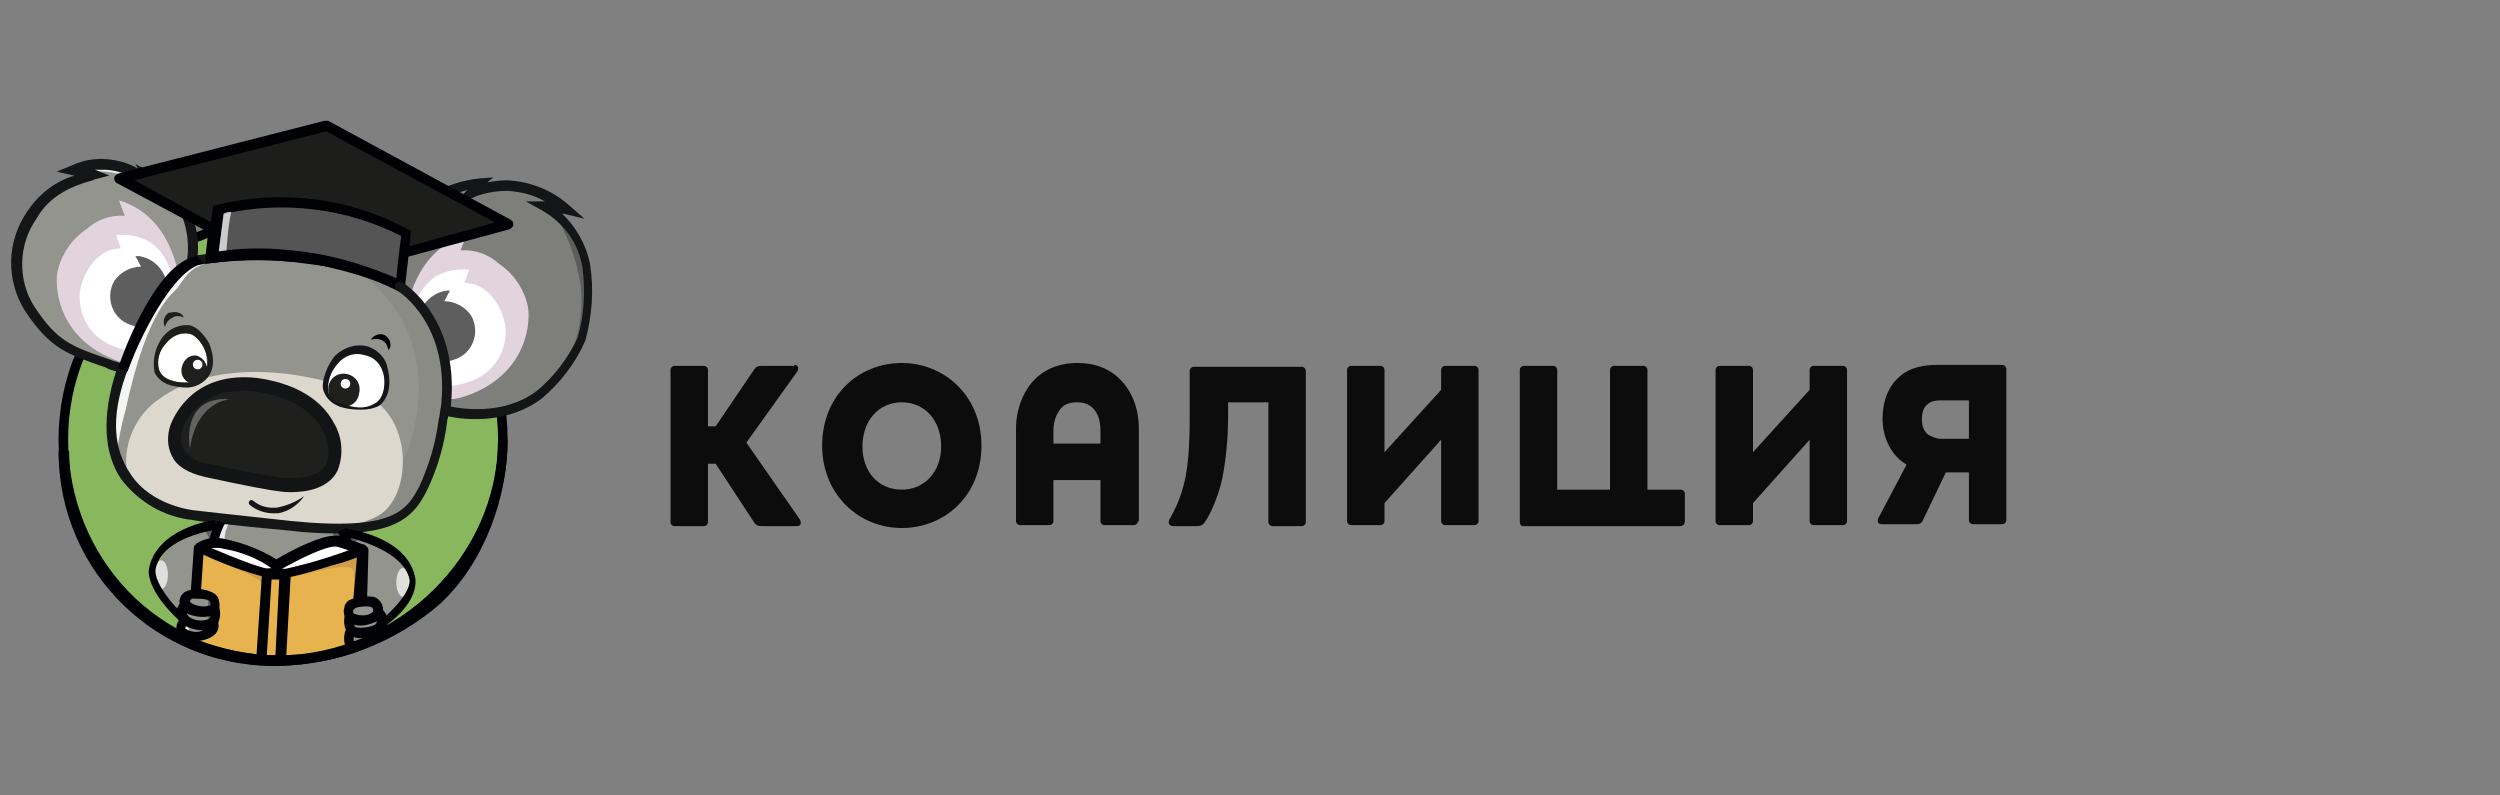 <svg width="242" height="77" viewBox="0 0 242 77" fill="none" xmlns="http://www.w3.org/2000/svg">
<rect x="0" y="0" width="242" height="77" fill="#808080" stroke="none"/>
<path d="M48.675 42.534C48.675 54.331 38.55 63.806 26.846 63.806C15.141 63.806 6.131 54.238 6.131 42.534C6.131 30.829 15.606 21.262 27.403 21.262C39.2 21.262 48.675 30.736 48.675 42.534Z" fill="#89B75E"/>
<path d="M26.845 64.27C14.955 64.27 5.666 54.702 5.666 42.534C5.666 30.551 15.42 20.797 27.402 20.797C39.385 20.797 49.139 30.551 49.139 42.534C49.139 48.386 46.724 53.959 42.451 57.954C38.271 62.041 32.697 64.27 26.845 64.27ZM27.402 21.726C15.884 21.726 6.595 31.015 6.595 42.534C6.595 54.145 15.512 63.341 26.845 63.341C38.456 63.341 48.21 53.866 48.21 42.534C48.21 31.015 38.921 21.726 27.402 21.726C27.402 21.726 27.495 21.726 27.402 21.726Z" fill="#000105"/>
<path d="M35.949 60.369C37.528 60.183 38.921 59.068 39.386 57.489C40.036 54.609 37.714 52.287 33.255 51.916C33.348 53.123 33.626 54.331 34.091 55.538C35.856 56.467 34.927 59.347 34.555 59.718C34.37 59.904 35.763 60.462 35.949 60.369Z" fill="#94948E"/>
<path d="M34.649 52.194C34.556 52.287 34.463 52.473 34.37 52.659C34.277 52.845 34.277 53.123 34.37 53.309C34.277 53.309 33.813 53.588 33.72 53.309C33.627 52.845 33.627 52.473 33.627 52.008L34.649 52.194C34.463 52.194 34.37 52.194 34.184 52.101Z" fill="#5E5E5E"/>
<path d="M27.96 25.535C27.96 25.535 24.709 23.398 27.681 21.447C27.867 22.005 28.053 22.562 28.239 23.119C28.424 22.283 29.075 21.726 29.911 21.633C29.911 21.633 29.168 23.584 29.818 23.863C29.911 23.398 30.282 23.119 30.747 23.026C30.747 23.026 30.003 22.469 31.304 22.841C31.304 22.841 29.911 24.327 30.189 25.07C30.189 25.163 30.282 25.163 30.282 25.256C29.539 25.442 28.796 25.535 27.96 25.535Z" fill="#94948E"/>
<path d="M37.342 27.95C37.342 27.95 37.806 19.404 46.538 17.639C46.538 17.639 45.702 18.103 45.516 18.661C48.675 17.546 52.205 18.196 54.805 20.333C54.062 20.054 53.319 19.961 52.576 19.961C56.106 22.376 57.685 26.742 56.756 30.922C56.756 30.922 56.756 33.152 56.292 32.501C56.199 33.709 55.548 34.824 54.62 35.567C54.62 35.567 51.926 42.069 40.965 39.375C32.605 37.517 37.342 27.95 37.342 27.95Z" fill="#94948E"/>
<path opacity="0.4" d="M37.342 28.043C37.342 28.043 37.806 19.497 46.538 17.732C46.538 17.732 45.702 18.196 45.516 18.754C48.675 17.639 52.204 18.289 54.805 20.426C54.062 20.147 53.319 20.054 52.576 20.054C52.576 20.054 59.821 25.256 56.199 32.316C56.199 32.316 56.106 34.824 54.527 35.938C54.527 35.938 52.019 42.069 41.057 39.468C32.604 37.61 37.342 28.043 37.342 28.043Z" fill="#5E5E5D"/>
<path d="M18.114 28.136C18.114 28.136 20.529 20.333 14.491 17.081C14.77 17.36 14.863 17.732 14.863 18.196C14.863 18.196 10.775 14.573 7.153 16.431C7.153 16.431 8.732 16.617 8.918 16.896C8.918 16.896 1.951 18.289 1.486 24.791C1.486 24.791 1.486 29.436 3.065 30.458C3.065 30.458 5.109 34.452 12.262 35.753C19.414 37.053 18.114 28.136 18.114 28.136Z" fill="#94948E"/>
<path d="M17.278 26.742C17.278 26.742 16.628 20.89 11.519 19.404L12.076 20.89C10.683 20.797 9.382 21.262 8.361 22.191C6.967 23.119 5.945 24.606 5.574 26.278C5.295 27.485 5.388 32.873 11.612 35.01C17.835 37.146 17.278 26.742 17.278 26.742Z" fill="#E1D4DD"/>
<path d="M16.813 28.043C16.813 28.043 16.813 22.376 11.239 22.748L11.704 24.048C11.239 24.048 10.775 24.141 10.403 24.327C8.174 25.349 7.71 28.136 7.71 28.507C7.71 28.507 7.338 32.873 12.261 33.895C12.911 34.081 13.655 33.988 14.305 33.709C15.791 32.966 17.649 31.387 16.813 28.043Z" fill="white"/>
<path d="M16.163 28.507C16.442 26.742 15.234 25.07 13.469 24.791C13.376 24.791 13.19 24.791 13.098 24.791C13.098 24.791 13.376 25.256 13.655 25.813C12.633 25.813 11.611 26.371 11.054 27.207C10.218 28.693 10.775 30.551 12.261 31.294C12.726 31.48 13.19 31.665 13.655 31.665C14.305 31.944 16.163 28.507 16.163 28.507Z" fill="#5E5E5E"/>
<path d="M39.385 30.086C39.385 30.086 40.035 24.234 45.144 22.748L44.587 24.234C45.98 24.141 47.281 24.606 48.303 25.535C49.696 26.463 50.718 27.95 51.089 29.622C51.368 30.829 51.275 36.217 45.051 38.354C38.828 40.49 39.385 30.086 39.385 30.086Z" fill="#E1D4DD"/>
<path d="M39.849 31.387C39.849 31.387 39.849 25.72 45.423 26.092L44.959 27.392C45.423 27.392 45.887 27.485 46.259 27.671C48.488 28.693 48.953 31.48 48.953 31.851C48.953 31.851 49.324 36.217 44.401 37.239C43.751 37.425 43.008 37.332 42.358 37.053C40.871 36.31 39.014 34.731 39.849 31.387Z" fill="white"/>
<path d="M40.5 31.851C40.221 30.086 41.429 28.414 43.194 28.136C43.287 28.136 43.472 28.136 43.565 28.136C43.565 28.136 43.287 28.6 43.008 29.157C44.03 29.157 45.052 29.715 45.609 30.551C46.445 32.037 45.888 33.895 44.401 34.638C43.937 34.824 43.472 35.009 43.008 35.009C42.358 35.288 40.5 31.851 40.5 31.851Z" fill="#5E5E5E"/>
<path d="M11.055 41.233C11.055 41.233 10.033 49.408 21.273 50.429C34.37 51.637 37.528 52.008 40.222 48.757C41.709 46.992 46.632 32.501 37.993 27.392C35.578 26.371 33.163 25.628 30.562 25.256C29.354 25.07 29.168 25.256 28.053 25.07C22.016 24.327 17.65 25.628 16.721 26.556C15.235 28.228 11.24 37.425 11.055 41.233Z" fill="#94948E"/>
<g opacity="0.4">
<path opacity="0.4" d="M18.95 49.686C32.048 51.265 37.528 51.73 40.222 48.479C41.709 46.714 48.025 29.064 34.463 26.092C34.463 26.092 43.288 31.387 39.665 42.998C36.507 52.38 18.95 49.686 18.95 49.686Z" fill="#5E5E5E"/>
</g>
<path d="M12.447 46.156C13.098 47.828 14.398 49.593 22.851 50.615C29.261 51.451 34.462 51.451 36.971 49.686C39.85 47.55 39.943 40.397 35.391 38.261C30.84 36.124 21.086 34.266 15.141 38.818C12.726 40.583 11.704 43.927 12.447 46.156Z" fill="#DCD8CD"/>
<path d="M19.972 35.846C19.693 36.867 18.485 37.332 17.092 36.96C15.699 36.589 15.048 35.938 15.327 34.638C15.606 33.337 16.999 32.037 18.299 32.316C19.6 32.594 20.25 34.452 19.972 35.846Z" fill="white"/>
<path d="M20.064 36.124C19.971 36.774 19.414 37.239 18.764 37.239C18.671 37.239 18.578 37.239 18.485 37.146C17.742 36.867 17.37 36.124 17.649 35.381C17.835 34.731 18.485 34.266 19.135 34.452C19.786 34.731 20.157 35.381 20.064 36.124Z" fill="#1F201E"/>
<path d="M32.419 44.763C31.769 47.457 27.867 47.736 24.245 46.807C20.622 45.878 15.42 45.971 17.371 40.49C18.021 38.539 21.737 36.867 25.452 37.425C30.283 38.261 33.069 42.069 32.419 44.763Z" fill="#1F201E"/>
<path d="M37.063 38.075C36.692 39.282 35.298 39.747 33.719 39.282C32.14 38.818 31.397 38.075 31.861 36.589C32.326 35.01 33.812 33.988 35.484 34.173C37.063 34.545 37.528 36.496 37.063 38.075Z" fill="white"/>
<path d="M34.741 38.168C34.648 38.911 33.905 39.468 33.069 39.375C32.976 39.375 32.883 39.375 32.79 39.282C31.954 38.911 31.582 37.982 31.861 37.146C32.14 36.403 32.883 36.031 33.626 36.217C34.462 36.403 35.019 37.239 34.741 38.168C34.741 38.075 34.741 38.075 34.741 38.168Z" fill="#1F201E"/>
<path d="M48.211 18.01C53.506 19.125 52.763 19.868 53.041 19.961C53.413 19.961 53.877 19.961 54.249 19.868C51.648 18.01 51.369 18.382 48.211 18.01Z" fill="#5E5E5D"/>
<path d="M21.643 50.429C21.271 51.637 17.649 58.139 20.436 63.155C21.643 63.62 33.161 63.527 33.161 63.341C33.161 63.156 35.577 60.462 35.484 59.254C35.391 58.046 33.44 52.101 33.161 51.172C32.883 51.73 21.643 50.429 21.643 50.429Z" fill="#94948E"/>
<g opacity="0.9">
<path opacity="0.9" d="M21.737 52.287C21.737 51.637 21.923 51.08 22.202 50.522C22.573 50.058 21.644 50.429 21.644 50.429L21.087 52.287L21.83 52.659L21.737 52.287Z" fill="white"/>
</g>
<path d="M33.07 51.358C33.163 51.544 33.441 52.473 33.441 52.473L32.605 52.38C32.605 52.38 32.234 51.451 31.862 51.358C31.491 51.265 33.07 51.358 33.07 51.358Z" fill="#5E5E5D"/>
<path opacity="0.4" d="M19.972 63.434C19.972 63.434 23.037 63.527 24.895 63.713C26.102 63.899 27.217 63.992 28.425 63.806C29.447 63.62 32.233 63.806 33.719 62.97C35.113 60.462 35.299 57.396 34.277 54.702C34.091 53.681 33.905 52.937 33.905 52.937C33.905 52.937 34.277 52.752 33.812 57.117C33.162 61.855 27.682 64.828 19.972 63.434Z" fill="#5E5E5E"/>
<path d="M19.135 35.753C19.392 35.753 19.6 35.545 19.6 35.288C19.6 35.032 19.392 34.824 19.135 34.824C18.879 34.824 18.671 35.032 18.671 35.288C18.671 35.545 18.879 35.753 19.135 35.753Z" fill="white"/>
<path d="M33.441 37.61C33.697 37.61 33.906 37.403 33.906 37.146C33.906 36.889 33.697 36.681 33.441 36.681C33.184 36.681 32.977 36.889 32.977 37.146C32.977 37.403 33.184 37.61 33.441 37.61Z" fill="white"/>
<path d="M53.69 20.704C54.991 22.841 55.827 25.163 56.199 27.578C56.477 29.9 56.106 32.316 55.177 34.452C55.734 33.245 56.291 31.944 56.942 30.736L56.291 24.234L53.69 20.704Z" fill="#5D5D5C"/>
<path opacity="0.8" d="M15.234 19.032C13.562 17.36 11.332 16.431 9.01 16.617C4.923 16.71 7.895 16.153 7.895 16.153L11.425 15.874C11.425 15.874 14.119 17.453 14.305 17.546L14.955 18.196L15.234 19.032Z" fill="white"/>
<path d="M25.081 63.992C25.081 63.527 26.195 55.91 25.545 55.631C24.895 55.353 19.228 53.03 19.321 53.309C19.414 53.588 18.578 62.505 18.578 62.505L25.081 63.992Z" fill="#E7B34E"/>
<path d="M18.858 62.134C18.858 62.134 20.901 61.855 20.901 61.112C20.901 60.369 18.765 61.483 18.765 61.576C18.765 61.669 18.858 62.134 18.858 62.134Z" fill="#8AA15E"/>
<path opacity="0.9" d="M21.55 25.256C21.55 25.256 17.091 24.327 15.419 28.321C14.212 30.829 13.097 33.337 12.168 35.938C12.168 35.938 9.939 42.534 11.239 44.392C11.425 42.812 11.704 41.233 12.168 39.654C14.305 29.622 16.813 28.414 17.184 27.857C18.113 26.649 18.485 25.442 21.55 25.256Z" fill="white"/>
<path d="M31.025 23.026C31.025 23.026 29.26 24.141 30.189 25.256H30.375L31.025 23.026Z" fill="#5D5D5C"/>
<path opacity="0.8" d="M27.774 25.163C27.774 25.163 26.381 23.119 27.495 21.633C27.031 21.819 26.659 22.191 26.474 22.655L26.845 24.791L27.774 25.163Z" fill="white"/>
<path d="M32.512 51.637C31.026 51.637 29.447 51.544 27.96 51.358C22.851 50.894 18.857 50.429 18.671 50.337C15.884 50.058 13.377 48.572 11.704 46.342C10.032 43.834 9.847 40.304 11.24 35.938C10.868 35.846 10.497 35.753 10.218 35.567C6.41 34.266 4.831 33.709 2.415 30.086C0.558 27.114 0.65 23.398 2.601 20.518C3.716 18.846 5.295 17.546 7.246 16.989H7.153L5.481 16.617L7.06 15.967C8.082 15.502 9.196 15.317 10.311 15.409C11.426 15.502 12.448 15.781 13.377 16.338L13.098 15.874L14.677 16.71C15.699 17.174 16.628 17.825 17.371 18.661C18.671 20.333 19.322 22.562 19.136 24.699C21.458 24.42 23.78 24.327 26.102 24.327C25.917 23.955 25.824 23.491 25.824 23.026C26.01 22.098 26.66 21.262 27.496 20.797L28.425 20.24L28.239 21.355V21.912C28.796 21.355 29.54 21.169 30.283 21.262L31.304 21.355L30.654 22.098C30.468 22.376 30.283 22.562 30.19 22.748C30.561 22.562 31.026 22.469 31.397 22.655L32.141 22.841L31.583 23.398C31.212 23.77 31.026 24.234 30.84 24.699C32.884 25.163 34.927 25.72 36.971 26.371C37.342 24.606 38.364 20.983 41.801 18.846C43.194 17.918 44.774 17.453 46.446 17.267L47.746 17.174L47.189 17.639C47.839 17.546 48.396 17.453 49.047 17.453C51.276 17.546 53.413 18.382 55.084 19.868L56.571 21.169L54.62 20.704C54.527 20.704 54.434 20.704 54.341 20.611C55.735 21.912 56.757 23.677 57.128 25.628C57.5 28.043 57.314 30.551 56.664 32.966C55.735 35.102 54.248 37.053 52.484 38.539C49.232 41.047 45.145 40.676 43.38 40.304C43.38 40.49 43.287 40.583 43.287 40.769C43.009 43.091 42.358 45.32 41.337 47.457C40.129 49.872 38.55 51.637 32.512 51.637ZM9.196 16.431L10.59 16.989L9.196 17.36C9.104 17.36 9.104 17.36 9.011 17.453C7.989 17.732 5.016 18.475 3.53 21.169C1.765 23.677 1.672 27.114 3.344 29.715C5.574 33.059 6.874 33.523 10.683 34.824C11.147 35.01 11.612 35.102 12.169 35.288L12.912 34.452L12.169 36.31C10.683 40.583 11.054 43.555 12.633 45.878C14.677 49.036 18.857 49.408 18.857 49.408C18.857 49.408 22.944 49.872 28.146 50.429C38.271 51.451 39.386 49.315 40.593 47.085C41.523 45.042 42.173 42.905 42.451 40.676C42.544 40.397 42.544 40.026 42.637 39.747L42.73 39.19L43.287 39.282C44.495 39.561 48.768 40.304 52.019 37.796C53.691 36.403 54.992 34.638 55.921 32.687C56.571 30.458 56.664 28.136 56.385 25.906C56.013 23.584 54.62 21.633 52.577 20.426L50.904 19.497H52.762C51.648 18.846 50.44 18.568 49.139 18.475C48.025 18.475 46.817 18.661 45.795 19.125L43.659 20.054L45.238 18.382C44.216 18.661 43.287 19.032 42.451 19.59C38.922 21.912 38.178 25.906 37.993 27.114L37.9 27.764L37.249 27.485C35.02 26.649 32.605 25.999 30.283 25.535L29.911 25.442V24.42L29.725 24.791L29.261 24.048C29.075 23.491 29.075 22.841 29.261 22.283C28.889 22.469 28.611 22.841 28.518 23.305L28.146 25.07L28.425 25.349L27.124 25.256C24.338 25.07 21.458 25.256 18.671 25.72L18.021 25.813L18.114 25.163C18.393 23.026 17.928 20.89 16.628 19.218C16.256 18.753 15.884 18.382 15.42 18.103L15.513 19.59L14.491 18.568C13.377 17.267 11.89 16.524 10.218 16.431H9.196ZM27.403 22.191C27.124 22.376 26.939 22.748 26.939 23.119C26.939 23.677 27.124 24.141 27.496 24.513L28.053 25.07L27.589 23.398C27.589 23.305 27.496 22.748 27.403 22.191Z" fill="#141516"/>
<path d="M27.124 64.177L27.774 55.631L35.02 53.495L34.277 62.784L27.124 64.177Z" fill="#E7B34E"/>
<path d="M27.867 56.003C27.867 56.003 33.998 54.238 34.184 55.167C34.369 56.096 34.276 58.232 34.276 58.232L33.533 62.227C33.255 62.598 32.883 62.877 32.419 63.063C30.747 63.434 28.982 63.806 27.217 63.992V64.27L34.276 62.97L35.112 53.309L32.419 54.052L27.774 55.631L27.867 56.003Z" fill="#CF9D49"/>
<path d="M28.146 47.643C27.496 47.643 26.938 47.55 26.288 47.457C26.288 47.457 23.966 47.085 19.786 46.156C18.207 45.785 17.092 45.135 16.628 44.113C16.163 43.184 16.163 42.069 16.535 41.047C16.999 39.933 18.95 35.938 24.895 36.589C29.539 37.239 31.49 39.375 32.326 40.955C33.162 42.348 33.255 44.02 32.698 45.506C31.862 47.271 29.725 47.643 28.146 47.643ZM17.649 41.605C17.463 42.255 17.463 42.905 17.742 43.463C18.3 44.206 19.136 44.763 20.064 44.856C24.245 45.785 26.567 46.156 26.567 46.156C27.682 46.342 30.84 46.528 31.583 44.949C31.954 43.834 31.862 42.627 31.211 41.605C30.468 40.211 28.796 38.539 24.709 37.889C18.95 37.239 17.649 41.512 17.649 41.605Z" fill="#131415"/>
<path d="M18.021 37.517C17.557 37.517 17.093 37.425 16.628 37.332C15.885 37.146 15.235 36.681 14.956 36.031C14.77 35.01 14.956 33.988 15.42 33.152C15.978 32.037 17.093 31.387 18.3 31.48C19.415 31.665 20.251 33.245 20.251 33.245C20.622 34.173 21.18 36.217 19.229 37.239C18.857 37.425 18.486 37.517 18.021 37.517ZM19.136 36.867C21.18 35.288 19.415 32.594 18.393 32.316C17.464 32.13 16.628 32.501 16.071 33.245C15.42 33.895 15.142 34.917 15.42 35.846C15.699 36.496 16.163 36.774 17.093 36.96C17.743 37.053 18.486 37.053 19.136 36.867Z" fill="#1D1D1B"/>
<path d="M34.927 39.654C33.719 39.654 31.861 39.468 31.304 37.796C31.025 36.96 31.768 35.102 32.512 34.359C33.348 33.616 34.462 33.245 35.577 33.523C36.413 33.802 37.156 34.452 37.435 35.288C37.435 35.381 38.364 37.982 36.692 39.282C36.134 39.561 35.577 39.654 34.927 39.654ZM36.506 38.911C37.528 38.168 37.714 34.824 35.206 34.359C34.277 34.081 33.255 34.452 32.697 35.195C32.047 35.938 31.676 36.867 31.768 37.889C31.861 38.447 32.326 38.911 32.883 39.004C34.184 39.468 35.298 39.747 36.506 38.911Z" fill="#141516"/>
<path d="M19.507 53.773C19.507 53.773 25.173 55.631 25.638 56.746C26.102 57.861 25.916 55.724 25.823 55.631C25.73 55.538 19.507 53.309 19.507 53.309V53.773Z" fill="#CF9D49"/>
<path d="M15.977 31.665C15.698 31.201 15.884 30.551 16.348 30.272C16.348 30.272 16.348 30.272 16.441 30.272C17.556 29.993 17.834 30.736 17.742 30.736C17.463 30.551 16.998 30.551 16.72 30.736C16.348 30.922 16.07 31.201 15.977 31.665Z" fill="#1D1D1B"/>
<path d="M35.948 32.873C35.855 32.78 36.599 32.037 37.342 32.501C38.178 33.245 37.62 33.895 37.62 33.895C37.528 33.616 37.435 33.245 37.156 33.059C36.784 32.78 36.413 32.78 35.948 32.873Z" fill="#000105"/>
<path d="M38.179 32.873C37.9 31.851 36.971 31.294 35.95 31.48C35.857 31.48 35.764 31.573 35.671 31.573" fill="#94948E"/>
<path d="M26.474 49.686C25.638 49.686 24.802 49.408 24.152 48.85C24.059 48.757 24.059 48.572 24.152 48.479C24.245 48.386 24.43 48.386 24.523 48.479C25.174 49.036 26.009 49.222 26.846 49.129C27.774 48.943 28.703 48.572 29.447 48.014C28.889 48.85 27.96 49.501 26.938 49.686H26.474Z" fill="#141516"/>
<path opacity="0.3" d="M18.393 43.462C18.393 43.462 17.371 38.353 22.202 38.632C18.672 39.282 18.393 43.462 18.393 43.462Z" fill="white"/>
<path d="M20.436 25.07L20.807 22.283L11.704 17.36L31.676 12.251L49.325 21.819L39.014 24.606L38.735 27.671C38.735 27.671 36.878 25.906 29.911 25.07C23.501 24.42 20.436 25.07 20.436 25.07Z" fill="#1D1D1B"/>
<path d="M38.643 28.136C38.458 28.136 38.365 28.043 38.272 27.95C38.272 27.95 36.414 26.278 29.726 25.535C26.66 25.07 23.595 25.07 20.53 25.442C20.344 25.442 20.251 25.442 20.065 25.349C19.972 25.256 19.879 25.07 19.879 24.884L20.158 22.469L11.333 17.732C11.148 17.639 11.055 17.453 11.055 17.267C11.055 17.081 11.241 16.896 11.426 16.803L31.398 11.694H31.769L49.419 21.262C49.605 21.355 49.697 21.54 49.697 21.726C49.697 21.912 49.512 22.098 49.326 22.191L39.386 24.884L39.108 27.671C39.108 27.857 39.015 27.95 38.829 28.043C38.736 28.136 38.736 28.136 38.643 28.136ZM24.245 24.234C26.103 24.234 28.054 24.327 29.912 24.606C34.742 25.163 37.157 26.185 38.272 26.742L38.458 24.513C38.458 24.327 38.643 24.141 38.829 24.048L47.932 21.54L31.584 12.716L13.005 17.453L20.994 21.819C21.18 21.912 21.273 22.098 21.273 22.283L20.994 24.42C22.109 24.234 23.131 24.234 24.245 24.234Z" fill="#000105"/>
<path d="M38.642 27.671C38.642 27.671 39.2 22.934 39.2 22.562C33.626 19.59 27.124 18.753 20.993 20.333L20.436 24.884C23.687 24.42 26.938 24.42 30.189 24.977C33.162 25.349 36.041 26.278 38.642 27.671Z" fill="#555555"/>
<path d="M39.107 28.414L38.457 28.136C35.856 26.835 33.069 25.999 30.19 25.535C27.032 24.977 23.78 24.977 20.622 25.442L19.879 25.535L20.622 19.961L20.901 19.868C27.124 18.289 33.813 19.125 39.479 22.191L39.758 22.284V22.655C39.758 23.027 39.2 27.764 39.2 27.764L39.107 28.414ZM24.988 24.048C26.753 24.048 28.611 24.234 30.376 24.513C33.162 24.977 35.763 25.813 38.364 26.928C38.457 25.813 38.736 23.677 38.829 22.841C33.534 20.147 27.403 19.404 21.644 20.704L21.179 24.327C22.48 24.141 23.687 24.048 24.988 24.048Z" fill="#000105"/>
<path d="M18.671 59.997C17.092 59.811 15.699 58.697 15.234 57.117C14.584 54.238 16.535 51.73 20.994 51.358C21.087 52.287 20.994 53.123 20.901 53.959C20.808 54.331 19.322 53.216 19.229 53.681C18.671 53.959 19.507 56.003 19.229 56.56C18.671 57.489 18.486 58.604 18.671 59.626C18.764 59.626 18.857 59.718 18.857 59.811C18.857 59.904 18.764 59.997 18.671 59.997Z" fill="#94948E"/>
<path d="M19.785 53.216L24.616 54.981L27.031 55.538L35.112 53.309C35.112 53.309 32.325 52.194 32.233 52.194C32.14 52.194 26.659 54.981 26.659 54.981L24.058 53.495L20.064 52.473L19.785 53.216Z" fill="white"/>
<path d="M19.879 51.451C19.972 51.544 20.065 51.73 20.158 51.916C20.25 52.101 20.25 52.38 20.158 52.566C20.25 52.566 20.715 52.844 20.808 52.566C20.901 52.101 20.901 51.73 20.901 51.265L19.879 51.451C20.065 51.451 20.158 51.451 20.343 51.358Z" fill="#5E5E5E"/>
<path d="M27.124 64.456H26.102C23.408 64.363 20.807 63.806 18.392 62.784C18.206 62.691 18.021 62.505 18.114 62.319L18.764 53.03C18.764 52.845 18.857 52.752 19.043 52.659C19.228 52.566 19.321 52.566 19.507 52.659C19.6 52.659 24.337 54.795 26.009 55.074C26.567 55.167 27.031 55.167 27.588 55.074C30.096 54.517 32.512 53.773 34.834 52.845C34.927 52.752 35.113 52.659 35.298 52.752C35.484 52.845 35.67 53.03 35.67 53.309L35.391 62.784C32.79 63.806 30.004 64.363 27.124 64.456ZM19.135 61.948C21.365 62.784 23.78 63.341 26.195 63.434C28.796 63.527 31.397 63.248 33.812 62.412L34.555 53.959C33.812 54.238 33.069 54.517 32.233 54.702C30.747 55.167 29.261 55.631 27.774 55.91C27.124 56.003 26.474 56.003 25.823 55.91C23.687 55.353 21.643 54.609 19.693 53.681L19.135 61.948Z" fill="#000105"/>
<path d="M26.66 55.353L26.381 55.074C24.988 54.052 23.316 53.402 21.644 53.123C20.994 52.937 20.251 53.03 19.6 53.402L18.95 52.659C19.786 52.101 20.808 51.916 21.83 52.194C23.595 52.566 25.267 53.216 26.753 54.145C27.961 53.402 31.583 51.451 32.977 51.916C33.72 52.194 34.556 52.473 35.299 52.752L34.927 53.681C34.927 53.681 33.07 53.03 32.698 52.937C31.862 52.659 28.89 54.145 26.939 55.26L26.66 55.353Z" fill="#000105"/>
<path d="M25.267 63.899L27.124 63.992L27.589 55.724C27.589 55.724 25.824 55.538 25.824 55.724L25.267 63.899Z" fill="#E7B34E"/>
<path d="M27.124 64.456L25.266 64.363C25.08 64.363 24.988 64.27 24.895 64.177C24.802 64.084 24.802 63.899 24.802 63.806L25.359 55.538C25.359 55.353 25.452 55.26 25.545 55.167C25.731 55.074 25.824 54.888 27.681 55.074C27.96 55.074 28.146 55.353 28.146 55.631L27.681 63.992C27.588 64.177 27.403 64.456 27.124 64.456ZM25.824 63.434H26.66L27.031 56.096H26.288L25.824 63.434Z" fill="#000105"/>
<path opacity="0.7" d="M15.605 57.025C15.964 57.025 16.256 56.401 16.256 55.631C16.256 54.862 15.964 54.238 15.605 54.238C15.246 54.238 14.955 54.862 14.955 55.631C14.955 56.401 15.246 57.025 15.605 57.025Z" fill="white"/>
<path d="M18.114 61.019C18.95 61.483 20.994 61.669 20.622 60.369C20.529 59.718 18.95 59.626 18.3 59.718C18.021 59.811 17.278 60.554 18.114 61.019Z" fill="#94948E"/>
<path d="M19.135 58.975C19.599 58.883 20.157 58.883 20.621 58.975C20.621 59.068 20.9 59.997 20.807 59.997C20.714 59.997 20.25 60.647 19.971 60.554C19.321 60.369 18.763 60.276 18.113 60.183C18.02 60.09 17.463 59.811 17.463 59.626C17.463 59.44 17.556 58.697 17.649 58.697C17.742 58.697 18.113 58.604 18.113 58.697C18.485 58.79 18.763 58.883 19.135 58.975Z" fill="#94948E"/>
<path d="M19.135 57.582C19.228 57.117 20.621 57.861 20.621 57.953C20.621 58.046 20.9 58.975 20.807 58.975C20.714 58.975 20.25 59.626 19.971 59.533C19.692 59.44 18.299 59.161 18.113 59.161C17.927 59.161 17.463 58.79 17.463 58.604C17.463 58.418 17.556 57.675 17.649 57.675C17.742 57.675 17.927 56.932 17.927 57.025L19.135 57.582Z" fill="#94948E"/>
<path d="M18.392 61.205C18.392 61.205 18.3 61.112 18.3 60.554C18.3 59.997 17.742 60.276 17.649 60.276C17.649 60.554 17.742 60.833 17.835 61.112C17.928 61.205 18.392 61.205 18.392 61.205Z" fill="#94948E"/>
<path opacity="0.9" d="M18.392 58.604C18.392 58.418 18.392 58.232 18.485 58.046C18.671 57.861 18.95 57.675 19.228 57.675C19.228 57.675 19.042 57.582 19.042 57.675C19.042 57.768 18.113 57.768 18.113 57.768L17.928 58.511L18.392 58.604Z" fill="white"/>
<path opacity="0.9" d="M18.392 61.205C18.299 61.019 18.206 60.74 18.206 60.554C18.299 60.276 17.649 60.462 17.649 60.462C17.649 60.462 17.277 61.391 17.37 61.391C17.463 61.391 18.392 61.205 18.392 61.205Z" fill="white"/>
<path opacity="0.9" d="M18.207 59.904C18.114 59.626 18.114 59.347 18.207 59.068C18.392 58.604 17.649 58.882 17.649 58.882L17.928 60.09L18.207 59.904Z" fill="white"/>
<path d="M19.879 57.861C20.158 58.046 20.25 58.418 20.065 58.697C20.065 58.789 19.972 58.789 19.972 58.882C20.529 59.44 20.715 58.139 20.715 58.139C20.715 58.139 20.715 57.768 19.879 57.861Z" fill="#5E5E5D"/>
<path d="M19.879 59.254C20.158 59.44 20.25 59.811 20.065 60.09C20.065 60.183 19.972 60.183 19.972 60.276C20.529 60.833 20.715 59.533 20.715 59.533C20.715 59.533 20.715 59.068 19.879 59.254Z" fill="#5E5E5D"/>
<path d="M19.786 60.554C19.786 60.554 19.879 60.926 19.321 61.391C19.879 61.855 20.622 60.74 20.622 60.74C20.622 60.74 20.529 60.462 19.786 60.554Z" fill="#5E5E5D"/>
<path d="M21.086 52.566L20.25 52.473C20.343 51.73 20.622 50.987 21.086 50.429L21.829 50.615C21.458 51.172 21.272 51.823 21.086 52.566Z" fill="#000105"/>
<path d="M33.163 52.752C33.07 52.287 32.884 51.916 32.698 51.451L33.627 51.08C33.627 51.172 34.092 52.473 34.092 52.473L33.163 52.752Z" fill="#000105"/>
<path d="M17.371 60.09C17.278 59.997 14.306 57.396 14.399 55.167C15.049 51.172 20.529 50.337 20.808 50.337L21.087 51.265C20.994 51.265 15.606 51.916 15.049 55.167C14.956 56.56 17 58.883 17.65 59.347L17.371 60.09Z" fill="#000105"/>
<path d="M19.693 59.718C19.136 59.718 18.579 59.626 18.021 59.347C17.557 59.068 17.371 58.604 17.371 58.139C17.464 57.582 17.835 57.21 18.393 57.117C19.229 56.932 20.065 57.025 20.808 57.489C20.994 57.675 21.18 57.861 21.18 58.139C21.365 58.604 21.18 59.161 20.808 59.44C20.529 59.626 20.065 59.718 19.693 59.718ZM19.136 57.954H18.579C18.579 57.954 18.393 58.139 18.393 58.232L18.579 58.418C19.136 58.697 19.786 58.79 20.344 58.604C20.344 58.604 20.436 58.511 20.344 58.325V58.232C20.251 58.047 19.693 57.954 19.136 57.954Z" fill="#000105"/>
<path d="M19.694 61.019C19.044 61.019 18.393 60.833 17.836 60.554C17.371 60.276 17.093 59.811 17.093 59.347C17.093 58.883 17.279 58.418 17.743 58.139L18.207 58.975C18.115 58.975 18.022 59.254 18.115 59.44C18.207 59.626 18.207 59.626 18.3 59.718C18.858 60.09 19.601 60.183 20.251 59.904C20.437 59.626 20.437 59.254 20.251 58.975L21.18 58.604C21.366 59.161 21.366 59.811 21.087 60.369C20.901 60.647 20.623 60.833 20.251 60.926C20.065 60.926 19.88 61.019 19.694 61.019Z" fill="#000105"/>
<path d="M18.95 62.041C18.3 62.041 17.185 61.391 17.092 60.926C16.999 60.462 17.278 59.997 17.65 59.718L18.114 60.183L18.021 60.09L18.114 60.183C17.928 60.276 18.021 60.74 17.928 60.833C18.578 61.298 19.507 61.298 20.065 60.74C20.158 60.647 20.158 60.462 20.158 60.369L21.087 60.183C21.272 60.647 21.087 61.205 20.715 61.483C20.25 61.855 19.6 62.041 18.95 62.041Z" fill="#000105"/>
<path opacity="0.7" d="M39.014 57.768C39.374 57.768 39.665 57.144 39.665 56.374C39.665 55.605 39.374 54.981 39.014 54.981C38.655 54.981 38.364 55.605 38.364 56.374C38.364 57.144 38.655 57.768 39.014 57.768Z" fill="white"/>
<path d="M35.485 58.325C35.392 57.861 33.999 58.604 33.999 58.697C33.999 58.789 33.72 59.718 33.813 59.718C33.906 59.718 33.72 62.134 33.999 62.041C34.277 61.948 37.807 62.97 36.507 59.904C36.414 59.811 37.157 59.533 37.157 59.347C37.157 59.161 37.064 58.418 36.971 58.418C36.878 58.418 36.693 57.675 36.693 57.768L35.485 58.325Z" fill="#94948E"/>
<path opacity="0.9" d="M36.134 59.347C36.134 59.161 36.134 58.975 36.041 58.79C35.855 58.604 35.669 58.511 35.391 58.511C35.391 58.511 35.576 58.418 35.576 58.511C35.576 58.604 36.505 58.604 36.505 58.604L36.691 59.347H36.134Z" fill="#5D5D5C"/>
<path opacity="0.9" d="M35.577 61.948C35.67 61.762 35.763 61.483 35.763 61.298C35.67 61.019 36.878 61.205 36.878 61.205C36.599 61.576 36.32 61.855 36.042 62.134C35.949 62.227 35.577 61.948 35.577 61.948Z" fill="#5D5D5C"/>
<path opacity="0.9" d="M36.321 60.647C36.413 60.369 36.413 60.09 36.321 59.811C36.228 59.44 36.971 59.626 36.971 59.626L36.692 60.833L36.321 60.647Z" fill="#5D5D5C"/>
<path d="M37.156 60.647L36.785 60.09C37.435 59.626 39.664 57.582 39.664 56.189C39.107 53.03 33.255 51.916 33.255 51.916L33.348 51.172C33.626 51.172 39.572 51.916 40.222 56.096V56.189C40.315 58.511 37.528 60.462 37.156 60.647Z" fill="#000105"/>
<path d="M34.926 60.554C34.462 60.554 34.09 60.462 33.719 60.183C33.347 59.811 33.161 59.254 33.347 58.79C33.347 58.511 33.533 58.325 33.719 58.139C34.462 57.768 35.298 57.675 36.134 57.768C36.599 57.861 36.97 58.325 37.063 58.79C37.156 59.347 36.877 59.904 36.413 60.183C35.948 60.369 35.484 60.554 34.926 60.554ZM35.484 58.697C34.926 58.697 34.369 58.79 34.276 58.975C34.183 59.068 34.183 59.161 34.183 59.254C34.183 59.347 34.276 59.44 34.369 59.44C34.926 59.626 35.484 59.626 35.948 59.347C36.134 59.254 36.134 59.161 36.134 59.068C36.134 58.975 36.134 58.697 35.484 58.697Z" fill="#000105"/>
<path d="M34.927 61.762C34.742 61.762 34.463 61.762 34.277 61.669C33.998 61.576 33.72 61.391 33.534 61.112C33.255 60.554 33.255 59.904 33.441 59.347L34.37 59.718C34.184 59.997 34.184 60.369 34.37 60.647C34.463 60.833 35.578 60.833 36.321 60.462C36.413 60.369 36.506 60.276 36.506 60.183C36.506 59.997 36.506 59.904 36.413 59.718L36.878 58.882C37.249 59.161 37.528 59.626 37.528 60.09C37.528 60.647 37.249 61.112 36.785 61.298C36.228 61.576 35.578 61.762 34.927 61.762Z" fill="#000105"/>
<path d="M12.355 35.938L11.426 35.66C11.519 35.288 14.863 25.442 19.043 24.791L19.693 25.535C16.721 25.906 13.284 33.245 12.355 35.938Z" fill="#000105"/>
<path opacity="0.7" d="M21.643 20.704L21.179 24.327L21.922 24.234C22.015 23.027 22.108 21.726 22.386 20.518C22.108 20.518 21.922 20.518 21.643 20.704Z" fill="white"/>
<path d="M26.845 64.456C15.327 64.642 5.852 55.538 5.666 44.02C5.666 43.927 5.666 43.741 5.666 43.648H6.688C6.688 54.795 15.605 63.434 26.938 63.434C38.549 63.434 48.21 53.588 48.21 42.905L49.139 42.534C49.139 48.107 46.91 54.424 42.637 58.418C38.271 62.227 32.697 64.363 26.845 64.456Z" fill="#000105"/>
<path d="M43.102 40.304C42.824 40.304 42.638 40.211 42.638 39.933C42.638 39.84 42.638 39.84 42.638 39.747C43.752 31.48 38.643 28.228 38.458 28.136C38.272 28.043 38.179 27.671 38.272 27.485C38.365 27.299 38.736 27.207 38.922 27.299C39.201 27.485 44.774 31.015 43.567 39.933C43.567 40.118 43.288 40.304 43.102 40.304Z" fill="#141516"/>
<path d="M33.906 63.155C33.441 63.062 33.627 62.97 33.534 62.784C33.255 62.227 33.255 61.576 33.441 61.019L34.37 61.391C34.184 61.669 34.184 62.041 34.37 62.319C34.463 62.505 36.413 61.391 36.413 61.391C35.578 62.041 34.742 62.598 33.906 63.155Z" fill="#000105"/>
<path d="M76.892 35.322C77.264 35.322 77.357 35.601 77.171 35.972L72.248 42.846L77.357 50.185C77.635 50.556 77.542 50.928 77.171 50.928H73.734C73.362 50.928 73.177 50.835 72.991 50.556L69.275 44.89H68.532V50.556C68.532 50.742 68.346 50.928 68.16 50.928H65.281C65.095 50.928 64.909 50.742 64.909 50.556V35.787C64.909 35.601 65.095 35.415 65.281 35.415H68.16C68.346 35.415 68.532 35.601 68.532 35.787V41.267H69.275L72.991 35.787C73.177 35.508 73.362 35.415 73.734 35.415H76.892V35.322Z" fill="#0C0C0C"/>
<path d="M87.295 51.113C83.208 51.113 79.585 47.955 79.585 43.124C79.585 38.294 83.115 35.136 87.295 35.136C91.382 35.136 95.005 38.294 95.005 43.124C95.005 48.047 91.382 51.113 87.295 51.113ZM87.295 38.944C85.066 38.944 83.486 40.709 83.486 43.217C83.486 45.725 85.066 47.397 87.295 47.397C89.524 47.397 91.103 45.632 91.103 43.217C91.103 40.709 89.524 38.944 87.295 38.944Z" fill="#0C0C0C"/>
<path d="M110.147 50.462C110.147 50.648 109.961 50.834 109.775 50.834H106.896C106.71 50.834 106.524 50.648 106.524 50.462V46.468H101.972V50.462C101.972 50.648 101.787 50.834 101.601 50.834H98.721C98.535 50.834 98.35 50.648 98.35 50.462V41.452C98.35 39.594 99.093 37.551 100.579 36.343C101.508 35.6 102.715 35.136 104.295 35.136C105.874 35.136 107.081 35.6 108.01 36.343C109.589 37.644 110.24 39.594 110.24 41.452V50.462H110.147ZM102.715 39.501C102.344 39.966 101.972 40.616 101.972 41.731V42.938H106.524V41.731C106.524 40.616 106.245 39.966 105.781 39.501C105.316 39.037 104.759 38.944 104.202 38.944C103.737 38.944 103.18 39.037 102.715 39.501Z" fill="#0C0C0C"/>
<path d="M115.813 50.927H113.584C113.212 50.927 112.934 50.648 113.305 50.091C114.048 48.791 114.513 47.49 114.792 46.004C115.07 44.425 115.163 42.66 115.163 40.523V35.879C115.163 35.693 115.349 35.507 115.535 35.507H126.031C126.217 35.507 126.403 35.693 126.403 35.879V50.555C126.403 50.741 126.217 50.927 126.031 50.927H123.152C122.966 50.927 122.78 50.741 122.78 50.555V38.944H118.879V40.43C118.879 42.195 118.693 44.425 118.321 46.282C118.043 47.676 117.3 49.534 116.742 50.37C116.464 50.834 116.278 50.927 115.813 50.927Z" fill="#0C0C0C"/>
<path d="M139.5 42.567L134.019 48.698V50.462C134.019 50.648 133.833 50.834 133.648 50.834H130.768C130.582 50.834 130.396 50.648 130.396 50.462V35.786C130.396 35.6 130.582 35.414 130.768 35.414H133.648C133.833 35.414 134.019 35.6 134.019 35.786V43.774L139.5 37.736V35.786C139.5 35.6 139.686 35.414 139.871 35.414H142.751C142.937 35.414 143.123 35.6 143.123 35.786V50.462C143.123 50.648 142.937 50.834 142.751 50.834H139.871C139.686 50.834 139.5 50.648 139.5 50.462V42.567Z" fill="#0C0C0C"/>
<path d="M147.117 50.462V35.786C147.117 35.6 147.303 35.414 147.489 35.414H150.368C150.554 35.414 150.74 35.6 150.74 35.786V47.397H155.849V35.786C155.849 35.6 156.035 35.414 156.221 35.414H159.1C159.286 35.414 159.472 35.6 159.472 35.786V47.397H162.723C162.909 47.397 163.094 47.583 163.094 47.769V50.462C163.094 50.741 162.909 50.927 162.63 50.927H159.379H147.396C147.21 50.927 147.117 50.741 147.117 50.462Z" fill="#0C0C0C"/>
<path d="M175.171 42.567L169.69 48.698V50.462C169.69 50.648 169.504 50.834 169.319 50.834H166.439C166.253 50.834 166.067 50.648 166.067 50.462V35.786C166.067 35.6 166.253 35.414 166.439 35.414H169.319C169.504 35.414 169.69 35.6 169.69 35.786V43.774L175.171 37.736V35.786C175.171 35.6 175.356 35.414 175.542 35.414H178.422C178.608 35.414 178.793 35.6 178.793 35.786V50.462C178.793 50.648 178.608 50.834 178.422 50.834H175.542C175.356 50.834 175.171 50.648 175.171 50.462V42.567Z" fill="#0C0C0C"/>
<path d="M182.23 40.523C182.23 38.851 182.787 37.365 183.902 36.436C184.831 35.6 186.131 35.321 187.525 35.321H193.841C194.027 35.321 194.213 35.507 194.213 35.693V50.37C194.213 50.555 194.027 50.741 193.841 50.741H190.962C190.776 50.741 190.59 50.555 190.59 50.37V45.725H188.361L186.131 50.37C185.946 50.741 185.76 50.741 185.388 50.741H182.137C181.951 50.741 181.766 50.648 181.766 50.462C181.766 50.37 181.766 50.184 181.859 50.091L184.552 44.982C184.274 44.796 183.995 44.61 183.716 44.332C182.695 43.31 182.23 41.917 182.23 40.523ZM187.804 38.758C187.339 38.758 186.875 38.851 186.596 39.13C186.224 39.408 186.039 39.873 186.039 40.616C186.039 41.359 186.317 41.824 186.689 42.102C187.06 42.288 187.432 42.474 187.896 42.474H190.59V38.758H187.804Z" fill="#0C0C0C"/>
</svg>
